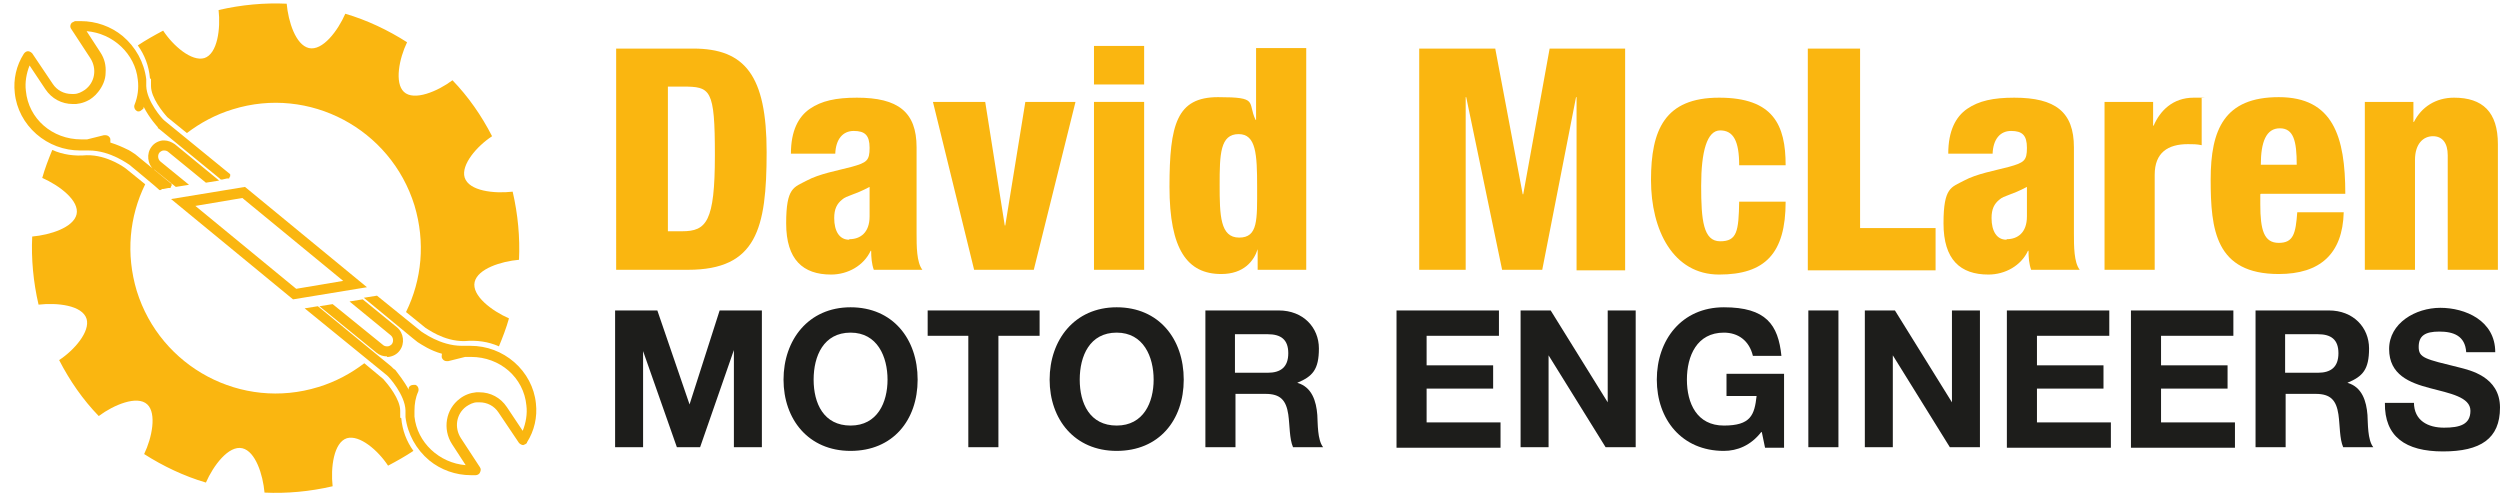 <?xml version="1.0" encoding="UTF-8"?>
<svg id="Layer_1" xmlns="http://www.w3.org/2000/svg" version="1.1" viewBox="0 0 473.5 94.1">
  <!-- Generator: Adobe Illustrator 29.8.0, SVG Export Plug-In . SVG Version: 2.1.1 Build 160)  -->
  <defs>
    <style>
      .st0 {
        fill: #1d1d1b;
      }

      .st1 {
        fill: #fab610;
      }
    </style>
  </defs>
  <path class="st0" d="M433.7-340.7l11-1.8,72.9,59.7c12.6,10.3,14.5,29,4.3,41.7h0c0,.1,0,.1,0,.2-5,6.1-12.1,9.9-19.9,10.7-7.9.8-15.6-1.5-21.7-6.6l-113.4-92.9,11-1.8,107.7,88.2c4.4,3.6,10,5.3,15.6,4.7,5.6-.6,10.7-3.3,14.3-7.7h0s0-.1,0-.1c7.3-9.1,5.9-22.6-3.1-30l-78.6-64.4ZM-65.4-651.1L1.4-596.4s0,0,0,0l10.9-1.8s0,0,0,0c-2.1-1.7-57.8-47.1-77-62.9-4.3-3.5-16.5-9.9-16.5-9.9-13.1-7.1-31.5-15.1-53.3-18.9,0,0,0,0,0,0,3.7-1.2,7.4-2.5,11-4,2-.8,3.2-3.1,2.5-5.2-.8-2.4-3.3-3.5-5.6-2.6,0,0,0,0,0,0l-38.5,9.7c7.7-.8,15.3-2.2,22.8-4.3-7.4,2.1-15,3.5-22.8,4.3-71.8,7.3-135.9-43.3-143-112.9-2.5-24.6,2.3-49,14-70.8,0,0,0,0,0,0l41.6,62.3c13.6,20.3,37,31.5,61.1,29,11.6-1.2,22.8-5.5,32.2-12.6,4.4-3.3,8.3-7,11.6-11.1,18-22,20.4-54.1,4.1-79l-37.7-57.8s0,0,0,0c67.6-2,126.6,47.6,133.3,113.5,2,19.7-.6,39.1-7.8,57.5-.8,2,0,4.4,1.9,5.4s3.9.4,5.1-1.1c.3-.3.5-.7.7-1.1,2.7-6.8,4.7-13.7,6.2-20.7,0,0,0,0,0,0,11.5,32,37,59.1,38.3,60.5l.2.2,1.4,1.1,135.8,111.2s0,0,0,0l10.9-1.8s0,0,0,0L3.6-736.1l-1-.8s0,0,0,0c-2.9-3.2-39.9-43.8-41.3-81.2,0-4.7-.2-9.5-.7-14.3-3.6-35.5-21.1-67.5-49.3-90.2-28.1-22.6-63.6-33.4-100-30.4-1,0-1.9.4-2.6,1.1-1.5,1.5-1.7,3.7-.6,5.4l41.7,63.9c16.9,25.9,10.9,60.5-13.7,78.8-8.2,6.1-17.9,9.9-28.1,11-21.1,2.1-41.5-7.6-53.4-25.3l-45.4-68c-.8-1.2-2.1-1.9-3.6-1.9-1.4,0-2.7.8-3.5,2-15,24.9-21.4,53.1-18.4,81.8,7.5,74.1,75.7,128,151.9,120.4,0,0,0,0,0,0,54.9-1.9,98.5,32.4,99,32.7ZM-5.3-645c-9.1-7.4-10.4-20.9-3.1-30h0c0,0,0-.1,0-.1,3.6-4.4,8.7-7.1,14.3-7.7,5.7-.6,11.2,1.1,15.6,4.7l79.6,65.2,11-1.8-85.3-69.9c-6.1-5-13.8-7.4-21.7-6.6-7.8.8-14.9,4.6-19.9,10.7h0c0,0,0,.2,0,.2-10.2,12.7-8.3,31.4,4.3,41.7l44.8,36.7,11-1.8-50.5-41.4ZM671.4-237.5c76.3-7.7,144.4,46.3,151.9,120.4,2.9,28.7-3.5,56.9-18.4,81.8-.1.2-.2.3-.3.5-.8.9-1.9,1.5-3.1,1.5-1.4,0-2.8-.7-3.6-1.9l-45.4-68c-11.9-17.8-32.3-27.5-53.4-25.3-10.1,1-19.8,4.8-28.1,11-24.6,18.3-30.6,53-13.7,78.8l41.7,63.9c.8,1.2.9,2.8.3,4.1-.6,1.3-1.9,2.2-3.4,2.3-36.5,3-72-7.8-100.1-30.4-28.2-22.7-45.7-54.7-49.3-90.2-.5-4.8-.7-9.5-.7-14.3-1.4-37.4-39.4-78.9-42.5-82.2l-169.4-138.7,11-1.8,163.9,134.2-2.6,3.3,3-2.9c1.4,1.5,27.8,29.4,39.6,61.8,1.5-7.1,3.6-14.1,6.3-21,.8-2.1,3.3-3.2,5.4-2.4,2.1.8,3.2,3.3,2.3,5.4-5.6,14.2-8.5,29-8.6,44.1,0,0,0,0,0,0h0c0,4.5.2,9,.6,13.6,6.7,66,65.8,115.6,133.4,113.5l-37.8-57.8c-19.3-29.6-12.4-69.2,15.7-90.1,9.4-7,20.6-11.4,32.2-12.6,24.1-2.5,47.5,8.7,61.1,29l41.6,62.4c11.7-21.8,16.5-46.2,14-70.8-7.1-69.6-71.2-120.2-143-112.9,0,0,0,0,0,0l-38.5,9.7s0,0,0,0c-2.1.9-4.6-.1-5.5-2.2-.9-2.1.1-4.6,2.2-5.5,3.7-1.5,7.5-2.9,11.3-4.1-42.7-7.4-72.9-31.2-74.4-32.4l2.3-2.9-2.4,2.9-100.6-82.4,11-1.8,94.9,77.7h0c.4.3,44.1,34.7,99,32.7ZM667.8-228.7c-6.1.8-12.1,2-18,3.7,5.9-1.6,11.9-2.8,18-3.7ZM183.3-588.6l254.2,209.4-143.9,23.8-254.2-209.4,143.9-23.8ZM180.9-579.6l-121.6,20.1,236.7,195,121.6-20.1-236.7-195Z"/>
  <g>
    <path class="st1" d="M89.2,90c-2.9,0-5.7-1-7.9-2.8-2.5-2.1-4.1-5-4.5-8.2,0-.4,0-.8,0-1.3-.1-2.9-3.1-6.3-3.5-6.6l-15.6-12.7,2.5-.4,13.9,11.4h0s.4.4.4.4l.4.3h0c.5.7,1.6,2,2.5,3.7,0,0,0-.2,0-.3.1-.4.5-.6.9-.6s.2,0,.4,0c.5.2.7.8.5,1.3-.5,1.1-.7,2.3-.7,3.6,0,.4,0,.7,0,1.1.5,4.9,4.7,8.8,9.7,9.2l-2.6-4c-1.8-2.8-1.2-6.6,1.5-8.6.9-.7,2-1.1,3.1-1.2.2,0,.4,0,.6,0,2.1,0,4,1,5.2,2.8l3,4.5c.6-1.5.9-3.2.7-4.8-.5-5.3-5-9.2-10.5-9.2s-.7,0-1.1,0l-3.2.8c-.1,0-.2,0-.3,0-.4,0-.7-.2-.9-.6-.1-.3,0-.6,0-.8-2.2-.6-3.8-1.7-4.6-2.2h0s-.5-.4-.5-.4l-.5-.4h0s-9.2-7.6-9.2-7.6l2.5-.4,8.4,6.8c.1,0,3.5,2.7,7.7,2.7.1,0,.2,0,.3,0,.4,0,.9,0,1.3,0,3.1,0,6,1.1,8.3,3.1,2.3,2,3.8,4.8,4.1,7.8.3,2.6-.3,5.2-1.7,7.4,0,0,0,0,0,.1-.2.2-.4.3-.7.4h0c-.3,0-.6-.2-.8-.4l-3.9-5.8c-.8-1.2-2.1-1.9-3.6-1.9s-.3,0-.4,0c-.8,0-1.5.4-2.1.8-1.9,1.4-2.3,4-1,6l3.6,5.5c.2.3.2.6,0,1-.1.3-.5.5-.8.5-.4,0-.7,0-1.1,0ZM73.3,67.5c-.7,0-1.4-.2-2-.7l-10.8-8.8,2.5-.4,9.5,7.7c.2.2.5.3.8.3s0,0,.1,0c.3,0,.6-.2.8-.4h0c.4-.5.3-1.3-.2-1.7l-7.8-6.4,2.5-.4,6.5,5.3c1.3,1.1,1.5,3.1.5,4.4h0c-.5.7-1.3,1.1-2.1,1.2-.1,0-.2,0-.3,0ZM32.4,37.7l14-2.3,23.1,19-14,2.3-23.1-19ZM56.1,54.7l8.9-1.5-19.1-15.7-8.9,1.5,19.1,15.7ZM30.4,36h-.2c0-.1-5.7-4.8-5.7-4.8-.1,0-3.5-2.7-7.7-2.7s-.2,0-.3,0c-.4,0-.9,0-1.3,0h0c-3.1,0-6-1.1-8.3-3.1-2.3-2-3.8-4.8-4.1-7.8-.3-2.6.3-5.2,1.7-7.4.2-.3.5-.5.8-.5h0c.3,0,.6.2.8.4l3.9,5.8c.8,1.2,2.1,1.9,3.6,1.9.1,0,.3,0,.4,0,.8,0,1.5-.4,2.1-.8,1.9-1.4,2.3-4,1-6l-3.6-5.5c-.3-.4-.2-.9.1-1.2.2-.1.4-.2.6-.3.4,0,.7,0,1.1,0,2.9,0,5.7,1,7.9,2.8,2.5,2.1,4.1,5,4.5,8.2,0,.4,0,.8,0,1.3.1,2.9,3,6.2,3.4,6.5h0s12.5,10.2,12.5,10.2v.4c-.1,0-.2.4-.2.4h-.4c0,0-.9.2-.9.2h0s-.3,0-.3,0l-.2-.2-11.6-9.5h-.1c0-.1,0-.2,0-.2,0,0-1.6-1.7-2.7-3.9,0,0,0,.2,0,.2,0,0,0,.2-.2.3-.2.2-.5.4-.7.4s-.3,0-.4-.1c-.4-.2-.6-.8-.4-1.2.6-1.5.8-3.1.6-4.7-.5-4.9-4.7-8.8-9.7-9.2l2.6,4c.8,1.2,1.1,2.5,1,3.9,0,1.3-.6,2.6-1.4,3.6-.3.4-.7.8-1.1,1.1-.9.7-2,1.1-3.1,1.2-.2,0-.4,0-.6,0-2.1,0-4-1-5.2-2.8l-3-4.5c-.6,1.5-.9,3.2-.7,4.8.5,5.3,5,9.2,10.5,9.2.4,0,.7,0,1.1,0l3.2-.8c.1,0,.2,0,.3,0,.4,0,.8.3.9.7,0,.3,0,.5,0,.7,1.3.4,2.4.9,3.2,1.3.1,0,1.1.6,1.5.9,1.7,1.4,6.6,5.4,6.6,5.4l.3.2v.4c-.1,0-.2.4-.2.4h-.4c0,0-1,.2-1,.2h0s-.2,0-.2,0ZM29.2,32.2c-1.3-1.1-1.5-3.1-.5-4.4h0c.5-.7,1.3-1.1,2.1-1.2.1,0,.2,0,.3,0,.7,0,1.4.3,2,.7l8.4,6.9-2.5.4-7.1-5.8c-.2-.2-.5-.3-.8-.3s0,0-.1,0c-.3,0-.6.2-.8.4h0c-.4.5-.3,1.3.2,1.7l5.4,4.4-2.5.4-4.1-3.3Z"/>
    <g>
      <path class="st1" d="M28.6,15c0,.4,0,.9,0,1.3,0,2.2,2.2,4.9,3.1,5.9h0s3.7,3,3.7,3c2.5-1.9,5.4-3.5,8.7-4.5,14.5-4.5,29.9,3.7,34.4,18.2,2.1,7,1.4,14.1-1.6,20.2l3.7,3c.1,0,3.4,2.6,7.4,2.5,2.3-.2,4.5.1,6.5,1,.7-1.7,1.4-3.5,1.9-5.3-3.2-1.4-7.1-4.3-6.5-6.9.6-2.5,5-3.9,8.4-4.2.2-4.2-.2-8.6-1.2-12.9-3.5.4-8.3-.1-9.1-2.7-.7-2.4,2.3-5.9,5.2-7.8-2-3.9-4.5-7.5-7.5-10.6-2.8,2.1-7.3,4-9.2,2.2-1.8-1.7-.9-6.3.6-9.4-3.6-2.3-7.6-4.2-11.7-5.4-1.4,3.2-4.3,7.1-6.9,6.5-2.5-.6-3.9-5-4.2-8.4-4.2-.2-8.6.2-12.9,1.2.4,3.5-.2,8.3-2.7,9.1-2.4.7-5.9-2.3-7.8-5.2-1.7.9-3.3,1.8-4.8,2.8,1.3,1.8,2.1,3.9,2.3,6.2Z"/>
      <path class="st1" d="M75.8,79.1c0-.4,0-.9,0-1.3,0-2.2-2.3-5-3.2-6l-3.6-3c-2.5,1.9-5.4,3.5-8.7,4.5-14.5,4.5-29.9-3.7-34.4-18.2-2.1-7-1.4-14.1,1.6-20.2l-3.7-3c0,0-3.4-2.6-7.4-2.5-2.3.2-4.5-.1-6.5-1-.7,1.7-1.4,3.5-1.9,5.3,3.2,1.4,7.1,4.3,6.5,6.9-.6,2.5-5,3.9-8.4,4.2-.2,4.2.2,8.6,1.2,12.9,3.5-.4,8.3.1,9.1,2.7.7,2.4-2.3,5.9-5.2,7.8,2,3.9,4.5,7.5,7.5,10.6,2.8-2.1,7.3-4,9.2-2.2,1.8,1.7.9,6.3-.6,9.4,3.6,2.3,7.6,4.2,11.7,5.4,1.4-3.2,4.3-7.1,6.9-6.5,2.5.6,3.9,5,4.2,8.4,4.2.2,8.6-.2,12.9-1.2-.4-3.5.2-8.3,2.7-9.1,2.4-.7,5.9,2.3,7.8,5.2,1.7-.9,3.3-1.8,4.8-2.8-1.3-1.8-2.1-3.9-2.3-6.2Z"/>
    </g>
  </g>
  <g>
    <g>
      <path class="st1" d="M116.7,9.2h14.6c9.8,0,13.9,5.1,13.9,19.6s-1.9,22.3-14.9,22.3h-13.6V9.2ZM126.6,43.8h2.6c4.6,0,6.2-1.8,6.2-14.4s-.8-13-6.1-13h-2.8v27.4Z"/>
      <path class="st1" d="M149.8,29.1c0-4.3,1.4-7,3.6-8.5,2.2-1.5,4.9-2.1,8.9-2.1,7.8,0,11.3,2.7,11.3,9.4v16.3c0,2.4,0,5.5,1.1,6.9h-9.2c-.4-1.1-.5-2.4-.5-3.6h-.1c-1.3,2.8-4.3,4.5-7.5,4.5-5.3,0-8.5-2.8-8.5-9.7s1.5-6.8,3.9-8.1c2.4-1.3,5.9-1.9,8.5-2.6,2.9-.8,3.4-1.2,3.4-3.6s-.9-3.2-3-3.2-3.4,1.6-3.5,4.3h-8.5ZM160.9,45.3c2,0,3.8-1.2,3.8-4.3s0-4.3,0-5.6c-3,1.6-4.3,1.6-5.2,2.4-1,.8-1.5,1.8-1.5,3.5,0,2.5,1,4.1,2.8,4.1Z"/>
      <path class="st1" d="M176.7,19.3h9.9l3.7,23.4h.1l3.8-23.4h9.5l-7.9,31.8h-11.3l-7.8-31.8Z"/>
      <path class="st1" d="M207.2,8.7h9.5v7.3h-9.5v-7.3ZM207.2,19.3h9.5v31.8h-9.5v-31.8Z"/>
      <path class="st1" d="M238.3,47.2h-.1c-.7,2.2-2.6,4.7-6.9,4.7-6.4,0-9.8-4.6-9.8-16.5s1.4-17,9.2-17,5.5.9,7.1,4.3h.1v-13.6h9.5v42h-9.2v-3.9ZM234.6,25.4c-3.5,0-3.6,3.8-3.6,9.6s.1,10,3.7,10,3.4-3.4,3.4-9.6-.2-10-3.5-10Z"/>
      <path class="st1" d="M268.7,9.2h14.5l5.2,27.6h.1l5-27.6h14.3v42h-9.2V18.4h-.1l-6.4,32.7h-7.6l-6.8-32.7h-.1v32.7h-8.8V9.2Z"/>
      <path class="st1" d="M329.4,31.3c0-4.6-1.1-6.6-3.6-6.6s-3.6,4-3.6,10.5.4,10.5,3.6,10.5,3.5-1.9,3.6-7.5h8.8c0,9.8-3.9,13.8-12.6,13.8s-12.9-8.4-12.9-17.9,2.6-15.6,12.9-15.6,12.6,5.2,12.6,12.8h-8.8Z"/>
      <path class="st1" d="M342.4,9.2h9.9v34h14.3v8h-24.2V9.2Z"/>
      <path class="st1" d="M369,29.1c0-4.3,1.4-7,3.6-8.5,2.2-1.5,4.9-2.1,8.9-2.1,7.8,0,11.3,2.7,11.3,9.4v16.3c0,2.4,0,5.5,1.1,6.9h-9.2c-.4-1.1-.5-2.4-.5-3.6h-.1c-1.3,2.8-4.3,4.5-7.5,4.5-5.3,0-8.5-2.8-8.5-9.7s1.5-6.8,3.9-8.1c2.4-1.3,5.9-1.9,8.5-2.6,2.9-.8,3.4-1.2,3.4-3.6s-.9-3.2-3-3.2-3.4,1.6-3.5,4.3h-8.5ZM380.1,45.3c2,0,3.8-1.2,3.8-4.3s0-4.3,0-5.6c-3,1.6-4.3,1.6-5.2,2.4-1,.8-1.5,1.8-1.5,3.5,0,2.5,1,4.1,2.8,4.1Z"/>
      <path class="st1" d="M398.6,19.3h9.2v4.5h.1c1.2-2.8,3.6-5.3,7.6-5.3s.9,0,1.5.1v8.9c-.9-.2-1.7-.2-2.6-.2-3.8,0-6.3,1.6-6.3,5.8v18h-9.5v-31.8Z"/>
      <path class="st1" d="M428.1,36.8v1.9c0,4.9.7,7.3,3.5,7.3s3.2-1.8,3.5-5.8h8.8c-.2,7.9-4.5,11.7-12.3,11.7-12,0-12.9-8.4-12.9-17.9s2.6-15.6,12.9-15.6,12.6,7.5,12.6,18.3h-16ZM435,31.2c0-4.5-.6-6.9-3.2-6.9s-3.6,2.6-3.6,6.9h6.9Z"/>
      <path class="st1" d="M447.9,19.3h9.2v3.8h.1c1.4-2.8,4.1-4.6,7.6-4.6,5.4,0,8.3,2.7,8.3,8.8v23.8h-9.5v-21.7c0-2.3-1-3.6-2.8-3.6s-3.4,1.4-3.4,4.5v20.8h-9.5v-31.8Z"/>
    </g>
    <g>
      <path class="st0" d="M116.5,58.8h8l6.1,17.8h0l5.7-17.8h8v25.9h-5.3v-18.4h0l-6.4,18.4h-4.4l-6.4-18.2h0v18.2h-5.3v-25.9Z"/>
      <path class="st0" d="M161.1,58.2c8,0,12.7,6,12.7,13.7s-4.7,13.5-12.7,13.5-12.7-6-12.7-13.5,4.7-13.7,12.7-13.7ZM161.1,80.6c5.1,0,7-4.4,7-8.7s-1.9-8.9-7-8.9-7,4.4-7,8.9,1.9,8.7,7,8.7Z"/>
      <path class="st0" d="M183.5,63.6h-7.8v-4.8h21.2v4.8h-7.8v21.1h-5.7v-21.1Z"/>
      <path class="st0" d="M211.5,58.2c8,0,12.7,6,12.7,13.7s-4.7,13.5-12.7,13.5-12.7-6-12.7-13.5,4.7-13.7,12.7-13.7ZM211.5,80.6c5.1,0,7-4.4,7-8.7s-1.9-8.9-7-8.9-7,4.4-7,8.9,1.9,8.7,7,8.7Z"/>
      <path class="st0" d="M228.2,58.8h14c4.6,0,7.6,3.2,7.6,7.2s-1.2,5.3-4.1,6.5h0c2.8.8,3.6,3.5,3.8,6.1.1,1.6,0,4.7,1.1,6.1h-5.7c-.7-1.6-.6-4.1-.9-6.2-.4-2.7-1.5-3.9-4.3-3.9h-5.7v10.1h-5.7v-25.9ZM233.9,70.6h6.2c2.5,0,3.9-1.1,3.9-3.7s-1.4-3.6-3.9-3.6h-6.2v7.3Z"/>
      <path class="st0" d="M264.5,58.8h19.4v4.8h-13.7v5.6h12.6v4.4h-12.6v6.4h14v4.8h-19.7v-25.9Z"/>
      <path class="st0" d="M288,58.8h5.7l10.8,17.4h0v-17.4h5.3v25.9h-5.7l-10.8-17.4h0v17.4h-5.3v-25.9Z"/>
      <path class="st0" d="M333.6,81.8c-2,2.6-4.6,3.6-7.1,3.6-8,0-12.7-6-12.7-13.5s4.7-13.7,12.7-13.7,10.3,3.3,10.9,9.2h-5.4c-.7-2.9-2.8-4.4-5.5-4.4-5.1,0-7,4.4-7,8.9s1.9,8.7,7,8.7,5.8-2,6.2-5.6h-5.7v-4.2h10.9v14h-3.6l-.6-2.9Z"/>
      <path class="st0" d="M342.5,58.8h5.7v25.9h-5.7v-25.9Z"/>
      <path class="st0" d="M353.2,58.8h5.7l10.8,17.4h0v-17.4h5.3v25.9h-5.7l-10.8-17.4h0v17.4h-5.3v-25.9Z"/>
      <path class="st0" d="M380.1,58.8h19.4v4.8h-13.7v5.6h12.6v4.4h-12.6v6.4h14v4.8h-19.7v-25.9Z"/>
      <path class="st0" d="M403.6,58.8h19.4v4.8h-13.7v5.6h12.6v4.4h-12.6v6.4h14v4.8h-19.7v-25.9Z"/>
      <path class="st0" d="M427.1,58.8h14c4.6,0,7.6,3.2,7.6,7.2s-1.2,5.3-4.1,6.5h0c2.8.8,3.6,3.5,3.8,6.1.1,1.6,0,4.7,1.1,6.1h-5.7c-.7-1.6-.6-4.1-.9-6.2-.4-2.7-1.5-3.9-4.3-3.9h-5.7v10.1h-5.7v-25.9ZM432.8,70.6h6.2c2.5,0,3.9-1.1,3.9-3.7s-1.4-3.6-3.9-3.6h-6.2v7.3Z"/>
      <path class="st0" d="M457.2,76.2c0,3.5,2.7,4.8,5.7,4.8s5-.6,5-3.2-3.9-3.3-7.7-4.3c-3.8-1-7.7-2.5-7.7-7.4s5-7.8,9.7-7.8,10.4,2.4,10.4,8.4h-5.5c-.2-3.1-2.4-3.9-5.1-3.9s-3.9.8-3.9,2.9,1.2,2.3,7.7,3.9c1.9.5,7.7,1.7,7.7,7.6s-3.7,8.3-10.8,8.3-11.1-2.8-11-9.2h5.5Z"/>
    </g>
  </g>
</svg>
